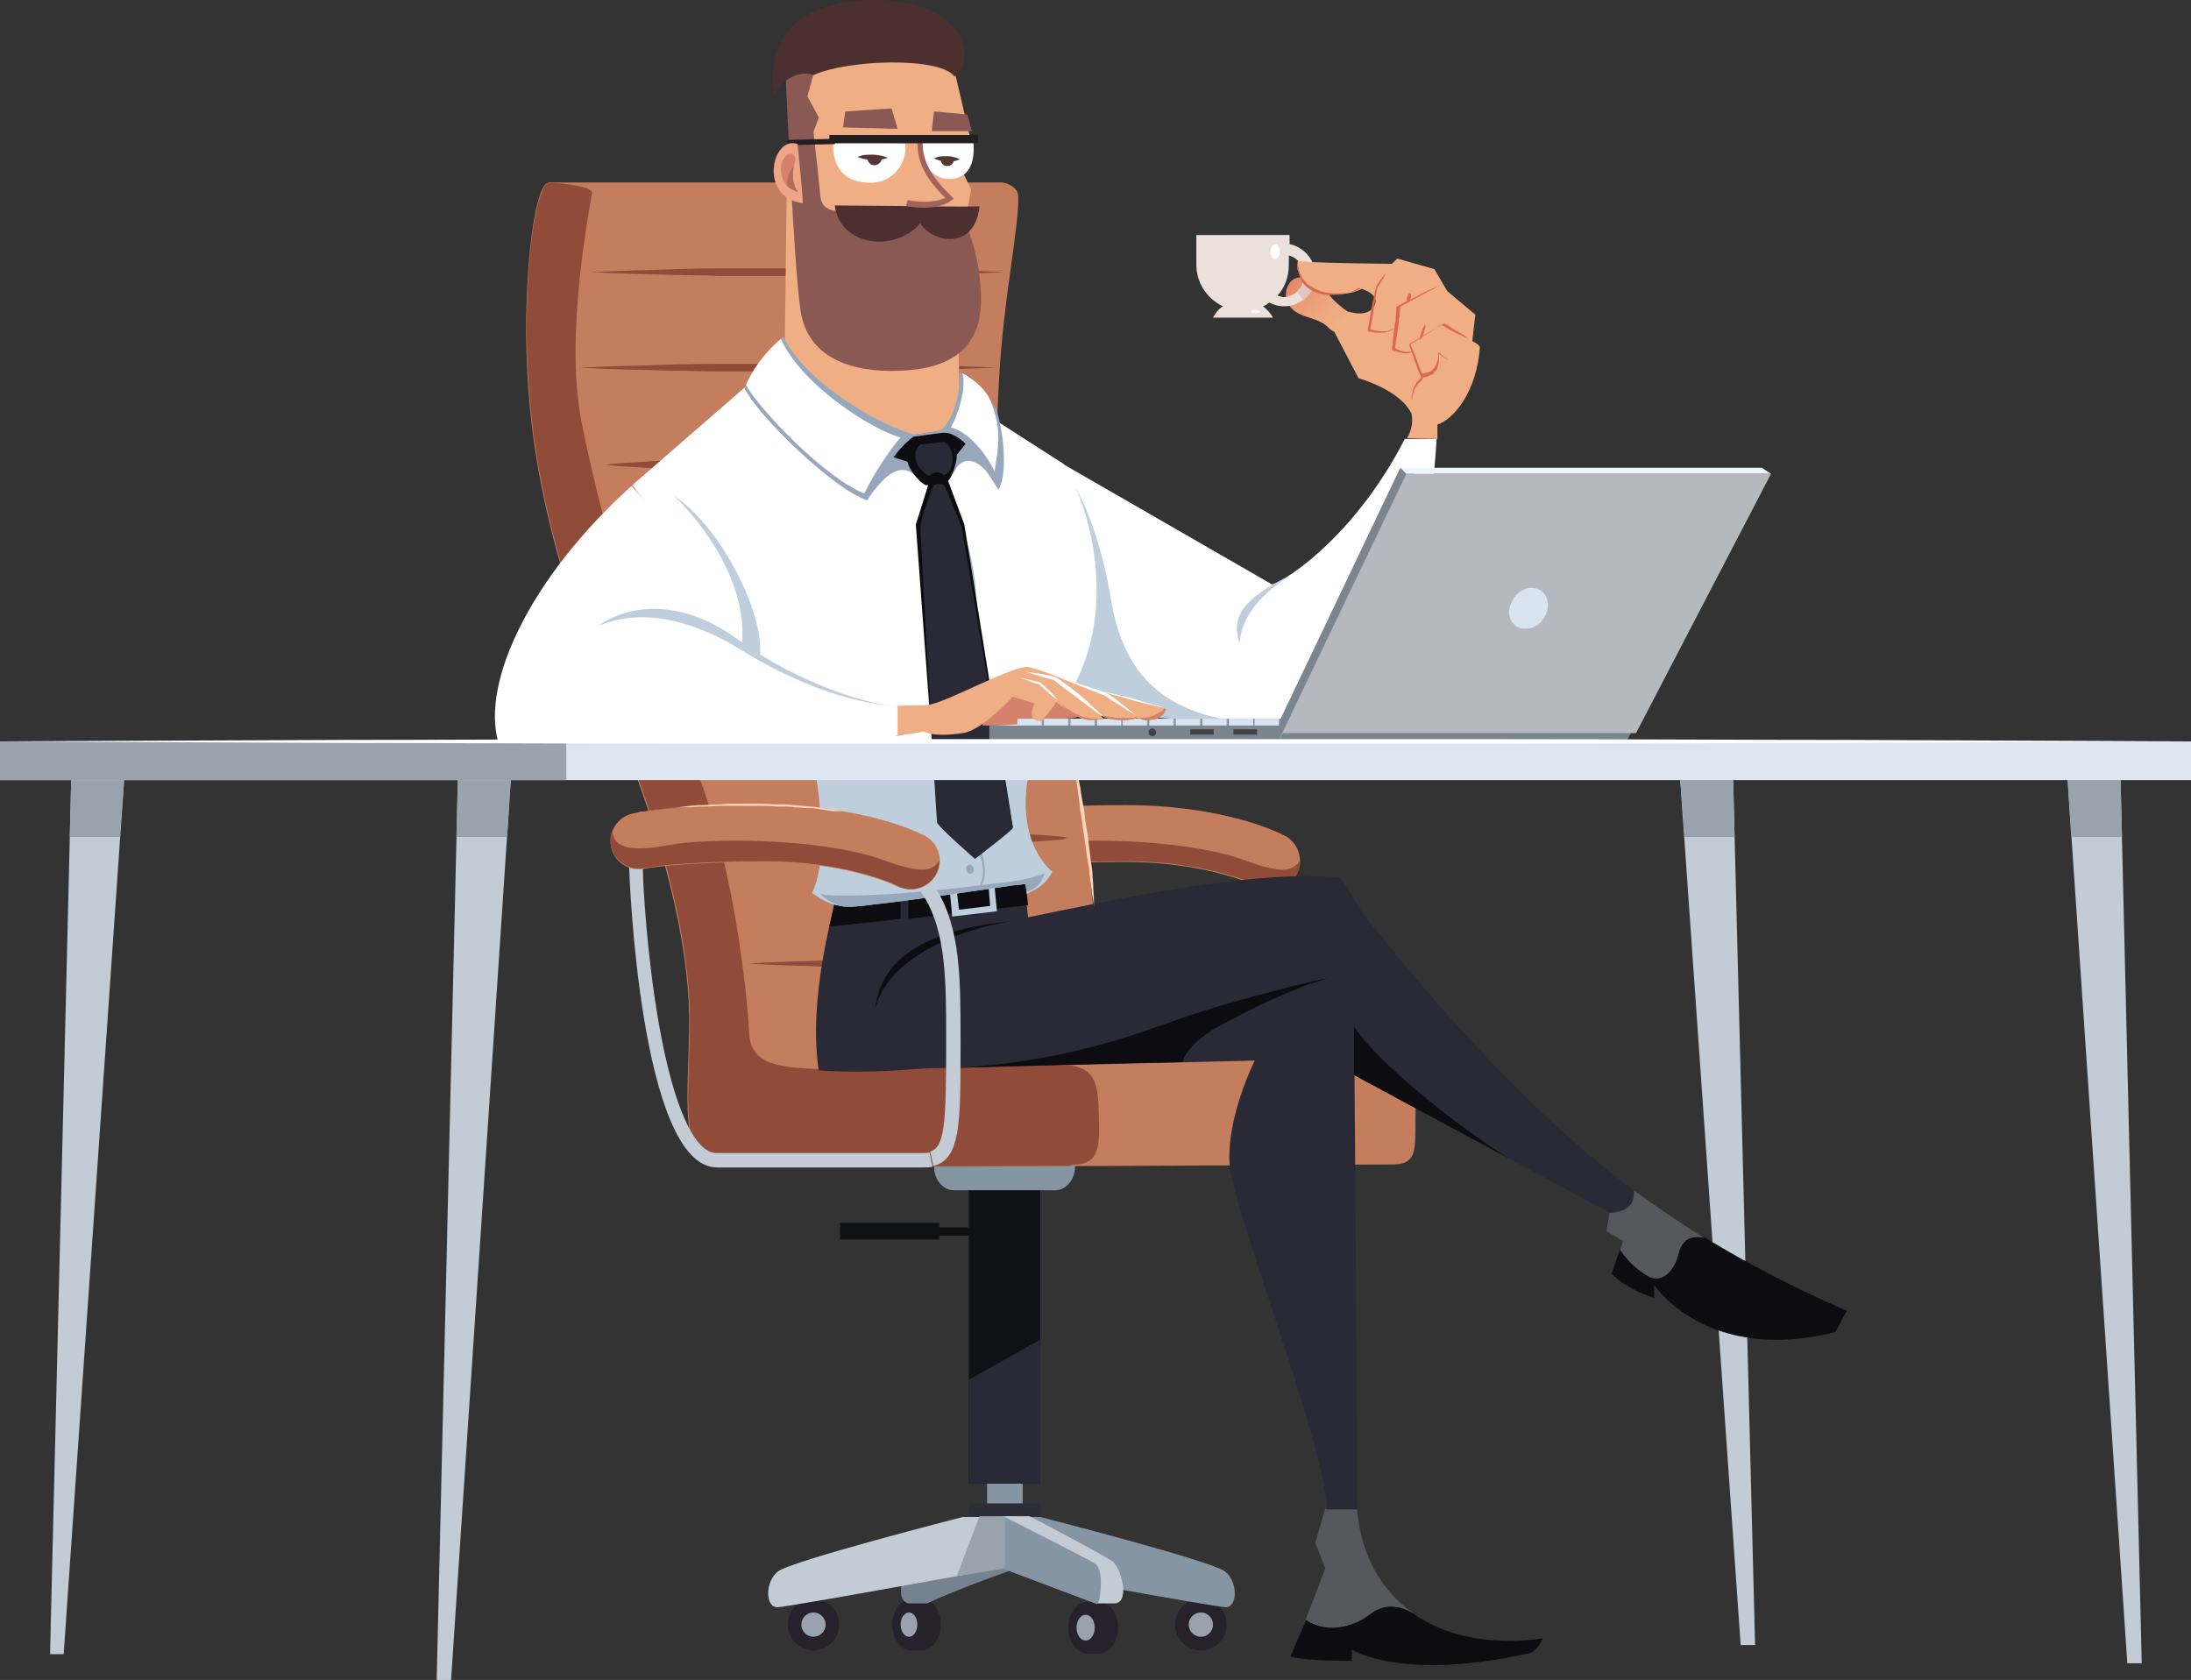 <?xml version="1.0" encoding="utf-8"?>
<!-- Generator: Adobe Illustrator 18.0.0, SVG Export Plug-In . SVG Version: 6.00 Build 0)  -->
<!DOCTYPE svg PUBLIC "-//W3C//DTD SVG 1.1//EN" "http://www.w3.org/Graphics/SVG/1.1/DTD/svg11.dtd">
<svg version="1.1" id="Layer_1" xmlns="http://www.w3.org/2000/svg" xmlns:xlink="http://www.w3.org/1999/xlink" x="0px" y="0px"
	 width="289px" height="221.6px" viewBox="-25.5 0 289 221.6" enable-background="new -25.5 0 289 221.6" xml:space="preserve">
<rect x="-25.5" y="0" width="289" height="221.6" fill="#333333" stroke="none"/>
<g id="Layer_2">
</g>
<g>
	<g>
		<polygon fill="#C3CBD4" points="247.2,102.5 255.1,219.4 257,219.4 254.2,102.5 		"/>
		<polygon fill="#9AA3AD" points="254.4,110.4 247.7,110.4 247.2,102.5 254.2,102.5 		"/>
		<polygon fill="#C3CBD4" points="196.1,102.5 204.1,217 206,217 203.1,102.5 		"/>
		<polygon fill="#9AA3AD" points="203.3,110.4 196.7,110.4 196.1,102.5 203.1,102.5 		"/>
		<polygon fill="#C3CBD4" points="-9.1,102.5 -17.1,218.2 -18.9,218.2 -16.1,102.5 		"/>
		<polygon fill="#9AA3AD" points="-16.3,110.4 -9.7,110.4 -9.1,102.5 -16.1,102.5 		"/>
		<polygon fill="#C3CBD4" points="41.9,102.5 34,221.6 32.1,221.6 34.9,102.5 		"/>
		<polygon fill="#9AA3AD" points="34.7,110.4 41.4,110.4 41.9,102.5 34.9,102.5 		"/>
	</g>
	<path fill="#C47D5D" d="M142.2,117.3c1.4,0,2.7-0.8,3.4-2.1c0.9-1.9,0.1-4.1-1.7-5c-4-2-11.5-4-20.8-4c-7.8,0-14.4,0.4-17.6,1.1
		c-2,0.4-3.3,2.4-2.9,4.4c0.4,2,2.4,3.3,4.4,2.9c2-0.4,7.4-0.9,16-0.9c8,0,14.4,1.8,17.5,3.3C141.1,117.2,141.7,117.3,142.2,117.3z"
		/>
	<path fill="#914B39" d="M146,113.5c0,0.6-0.1,1.1-0.4,1.7c-0.6,1.3-2,2.1-3.4,2.1c-0.6,0-1.1-0.1-1.6-0.4
		c-3.1-1.5-9.5-3.3-17.5-3.3c-8.6,0-14,0.5-16,0.9c-2,0.4-4-0.9-4.4-2.9c-0.2-0.8-0.1-1.5,0.2-2.2c-0.1,2.2,1.9,3.1,7.2,2.1
		c5.3-1,19.8-1,28.1,1.8C143,115.1,144.9,115.2,146,113.5L146,113.5z"/>
	<g>
		<circle fill="#25222B" cx="132.9" cy="214.3" r="3.4"/>
		<circle fill="#9AA3AD" cx="132.9" cy="214.3" r="1.6"/>
		<circle fill="#25222B" cx="81.8" cy="214.3" r="3.4"/>
		<circle fill="#9AA3AD" cx="81.8" cy="214.3" r="1.6"/>
		<ellipse fill="#25222B" cx="94.7" cy="214.3" rx="2.5" ry="3.4"/>
		<ellipse fill="#25222B" cx="96.1" cy="214.3" rx="2.5" ry="3.4"/>
		<rect x="94.4" y="211" fill="#25222B" width="1.9" height="6.7"/>
		<ellipse fill="#9AA3AD" cx="94.4" cy="214.3" rx="1.1" ry="1.6"/>
		<path fill="#75828F" d="M105.7,200c0,0-10.4,5.4-11.1,6.1c-1.2,1.3-2.1,5.5,0,5.4c0.3,0,1.2,0,2.2,0c4.2-2,12-4.7,12-4.7V200
			H105.7z"/>
		<rect x="102.3" y="153" fill="#101017" width="9.4" height="42.7"/>
		<rect x="102.3" y="198.3" fill="#2D2D36" width="9.4" height="1.7"/>
		<path fill="#8595A3" d="M107,206.9c0,0,27.3,5,29.1,5.1c1.7,0.1,1.7-3.4,0-4.7c-1.7-1.4-24.4-7.2-24.4-7.2H107V206.9z"/>
		<ellipse fill="#25222B" cx="118" cy="214.7" rx="2.6" ry="3.4"/>
		<ellipse fill="#25222B" cx="119.4" cy="214.7" rx="2.6" ry="3.4"/>
		<rect x="117.7" y="211.3" fill="#25222B" width="2" height="6.8"/>
		<ellipse fill="#9AA3AD" cx="117.7" cy="214.7" rx="1.2" ry="1.7"/>
		<path fill="#C3CBD4" d="M106.2,206.9c0,0-27.3,5-29.1,5.1c-1.7,0.1-1.7-3.4,0-4.7c1.7-1.4,24.4-7.2,24.4-7.2h4.7V206.9z"/>
		<path fill="#C3CBD4" d="M110.3,200c0,0,10.4,5.4,11.1,6.1c1.2,1.3,2.1,5.5,0,5.4c-0.3,0-1.2,0-2.2,0c-4.2-2-12.2-4.7-12.2-4.7V200
			H110.3z"/>
		<rect x="104.7" y="195.7" fill="#8595A3" width="4.7" height="2.6"/>
		<path fill="#8595A3" d="M97.7,153.9c0,1.7,1.2,3.1,2.6,3.1h13.4c1.4,0,2.6-1.4,2.6-3.1l0,0c0-1.7-1.2-3.1-2.6-3.1h-13.4
			C98.9,150.8,97.7,152.2,97.7,153.9L97.7,153.9z"/>
		<rect x="85.3" y="161.3" fill="#101017" width="13.1" height="2.2"/>
		<rect x="97.7" y="161.9" fill="#101017" width="4.9" height="1.1"/>
		<path fill="#8595A3" d="M119.2,211.6c0.4,0,1-4.4-0.2-5.3c-1.2-0.8-12-6.2-12-6.2v6.9L119.2,211.6z"/>
		<polygon fill="#9AA3AD" points="107,200 103.7,200 100.7,207.9 107,206.9 		"/>
		<polygon fill="#292A35" points="102.3,195.7 111.7,195.7 111.7,176.7 102.3,182 		"/>
	</g>
	<path fill="#C47D5D" d="M106.6,24.1c0,0-57.7,0-59.7,0c-2,0-3.7,13.9-2.7,27.4c1,13.4,4.5,26.3,11.7,44.2c7.2,18,9.7,30.8,9.5,40.3
		c-0.2,9.5-1.2,17,3.5,17.6c4.7,0.6,86.4,0,89.4,0c3,0,2.9-1.9,2.9-5.6c0-3.7,0.6-9.5-4.3-9.5c-4.9,0-28.8,0-32.2,0
		c-3.3,0-4.6-3.2-5.4-11.9c-0.8-8.8-1.9-26.9-7.6-41.7c-5.7-14.8-6.2-21.3-5.4-35.2c0.6-10.7,2.7-20.1,2.5-23.9
		C108.7,24.7,107.3,24.1,106.6,24.1z"/>
	<path fill="#C47D5D" d="M47,24.1c2,0,59.7,0,59.7,0c0.5,0,1.7,0.5,2,1.3H45.9C46.2,24.5,46.6,24.1,47,24.1z"/>
	<path fill="#914B39" d="M52.6,25.4c-0.2,1.5-3.7,18.7-1.4,30.2c2.3,11.6,6.2,26.3,13.2,41.2c7,14.9,8.7,35.4,8.9,39.2
		c0.1,3.8,2.6,4.9,9.3,5c6.7,0.1,28.4-0.5,32-0.5c3.6,0,4.7,1.5,4.8,5.5c0.1,4,0.6,7.6-3.1,7.6c-0.2,0-0.5,0.1-0.8,0.2
		c-21.7,0.1-44.1,0.1-46.5-0.2c-4.7-0.6-3.7-8.1-3.5-17.6c0.2-9.5-2.2-22.3-9.5-40.3c-7.2-18-10.7-30.8-11.7-44.2
		C43.2,38,45,24.1,47,24.1C47,24.1,52.2,24.3,52.6,25.4z"/>
	<path fill="#FFFFFF" d="M159.8,57.9h4.2c0,0-2.3,39.8-12.4,39.8c-8.5,0-22.9-2.6-39-13.7c-2.5-8,2.1-22.8,2.1-22.8l27.6,15.9
		C144.7,76.3,153.5,70.2,159.8,57.9z"/>
	<linearGradient id="SVGID_1_" gradientUnits="userSpaceOnUse" x1="150.908" y1="43.279" x2="142.503" y2="34.448">
		<stop  offset="0" style="stop-color:#EFAE83"/>
		<stop  offset="0.217" style="stop-color:#EEA97F"/>
		<stop  offset="0.475" style="stop-color:#EA9B75"/>
		<stop  offset="0.752" style="stop-color:#E58364"/>
		<stop  offset="1" style="stop-color:#DE6750"/>
	</linearGradient>
	<path fill="url(#SVGID_1_)" d="M152.4,41.2c-1.3-0.9-2.2-1.7-3.2-3.1c-1-1.4-3.3-2-4.3-1.1c-1.2,1.1-1.2,3.5,1.2,4.5
		c1.4,0.6,2.7,0.7,3.7,1.8C151.3,44.8,153.5,42.9,152.4,41.2z"/>
	<path fill="#EBE1DA" d="M132.3,31.1v3.8c0,2.4,1.4,4.5,3.5,5.5c-0.6,0.4-1,0.9-1.3,1.5l7.9,0c-0.3-0.6-0.8-1.1-1.3-1.5
		c0.3-0.1,0.6-0.3,0.8-0.5c0.6,0.3,1.2,0.5,2,0.5c2.3,0,4.1-1.9,4.1-4.1c0-2-1.5-3.7-3.4-4.1l0-1.2H132.3z M143,39
		c1-1.1,1.5-2.5,1.5-4.1l0-1.2v0c1.2,0.3,2,1.4,2,2.7c0,1.5-1.2,2.8-2.8,2.8C143.5,39.1,143.3,39.1,143,39z"/>
	<path fill="#E0C6C0" d="M146.6,36.4c0-0.1,0-0.1,0-0.2l1.3,1c-0.2,1-0.7,1.8-1.5,2.4l-0.8-1.1C146.2,38,146.6,37.2,146.6,36.4z"/>
	<path fill="#EFAE83" d="M164.1,57.9V56c2.2-0.7,5.2-4.4,5.6-10.2c-0.1-0.4-1-0.8-1-0.8l0.4-3.5l-3.7-3.1l-1.7-2.9l-4.9-1.4
		l-0.7,0.7c0,0-11.6-0.1-12.4-0.4c-0.1,1.5,0.7,4.2,3.9,4.4c3.2,0.2,4.5-0.7,4.5-0.7s2.8,0.8,1.5,2.5c-1,1.3-3.2,0.5-3.2,0.5
		l-2.2,2.1l3.5,6.7c0,0,5.5,1.5,7,4.7c0.1,0.7,0.2,1.8-0.6,3.2"/>
	<path fill="#DE6750" d="M168.3,44.7c-0.5-0.3-1-0.7-1.6-1c-0.5-0.3-1-0.7-1.6-1l-0.1,0l-0.1,0c-0.7,0.4-1.5,0.9-2.2,1.3l-2.2,1.3
		l-0.1,0.1l0,0.1c0.2,0.7,0.5,1.4,0.7,2.1l0.8,2.1l0,0.1l0.1,0c0.4,0,0.8-0.1,1.1-0.3c0.1,0,0.2-0.1,0.3-0.1
		c0.1-0.1,0.2-0.1,0.2-0.2c0.1-0.1,0.1-0.1,0.2-0.2c0.1-0.1,0.1-0.2,0.2-0.2c0.1-0.1,0.1-0.2,0.1-0.3c0-0.1,0.1-0.2,0.1-0.3
		c0-0.1,0-0.2,0.1-0.3c0-0.1,0-0.2,0-0.3c0-0.2,0-0.4,0-0.6c0-0.2,0-0.4,0-0.5l-0.1,0.1l0.7,0.5c0.2,0.2,0.5,0.3,0.7,0.4
		c-0.2-0.2-0.5-0.3-0.7-0.5l-0.6-0.5l-0.1-0.1l0,0.1c0,0.2,0,0.4,0,0.5c0,0.2,0,0.4-0.1,0.5c0,0.1,0,0.2-0.1,0.3
		c0,0.1,0,0.2-0.1,0.3c0,0.1-0.1,0.2-0.1,0.2c0,0.1-0.1,0.2-0.1,0.2c-0.1,0.1-0.1,0.1-0.2,0.2c-0.1,0.1-0.1,0.1-0.2,0.2
		c-0.1,0.1-0.1,0.1-0.2,0.1c-0.1,0-0.1,0.1-0.2,0.1c-0.3,0.1-0.7,0.2-1,0.2l0.2,0.1l-0.8-2.1c-0.1-0.3-0.2-0.7-0.4-1l-0.4-1
		l-0.1,0.2l2.1-1.3c0.7-0.4,1.4-0.9,2.1-1.4l-0.1,0c0.5,0.3,1.1,0.6,1.6,0.9C167.2,44.2,167.7,44.5,168.3,44.7z"/>
	<path fill="#DE6750" d="M162.3,49.7c0,0-0.1,0-0.2,0.1c-0.1,0-0.1,0.1-0.2,0.1c-0.1,0-0.1,0.1-0.2,0.2c-0.1,0.1-0.2,0.1-0.2,0.2
		c-0.1,0.1-0.2,0.2-0.2,0.3c-0.1,0.1-0.1,0.2-0.2,0.3c-0.1,0.1-0.1,0.2-0.2,0.4c0,0.1-0.1,0.2-0.1,0.4c0,0.1,0,0.3-0.1,0.4
		c0,0.1,0,0.1,0,0.2c0,0.1,0,0.1,0,0.2c0,0.1,0,0.2,0,0.3c0,0.1,0,0.2,0,0.3c0,0.1,0,0.1,0,0.2c0,0.1,0,0.2,0,0.2s0-0.1,0-0.2
		c0-0.1,0-0.1,0-0.2c0-0.1,0-0.2,0-0.2c0-0.1,0-0.2,0.1-0.3c0-0.1,0-0.1,0-0.2c0-0.1,0-0.1,0-0.2c0-0.1,0.1-0.2,0.1-0.3
		c0-0.1,0.1-0.2,0.1-0.3c0-0.1,0.1-0.2,0.1-0.3c0.1-0.1,0.1-0.2,0.2-0.3c0.1-0.1,0.1-0.2,0.2-0.3c0-0.1,0.1-0.2,0.2-0.2
		c0.1-0.1,0.1-0.1,0.2-0.2c0.1-0.1,0.1-0.1,0.1-0.1C162.3,49.7,162.3,49.7,162.3,49.7z"/>
	<path fill="#DE6750" d="M164.1,37.8c-0.5,0.2-0.9,0.4-1.4,0.6c-0.5,0.2-0.9,0.4-1.3,0.7l-1.3,0.6l-1.3,0.7l-0.1,0l0,0.1l-0.1,1.4
		c0,0.2,0,0.5-0.1,0.7l-0.1,0.7c-0.1,0.9-0.2,1.9-0.3,2.8l0,0.1l0.1,0c0.5,0.2,1,0.3,1.5,0.4c0.1,0,0.3,0,0.4,0c0.1,0,0.3,0,0.4-0.1
		c0.1,0,0.3-0.1,0.4-0.2c0.1,0,0.1-0.1,0.1-0.1c0-0.1,0.1-0.1,0.1-0.2c0,0.1-0.1,0.1-0.1,0.2c-0.1,0-0.1,0.1-0.1,0.1
		c-0.1,0.1-0.2,0.1-0.3,0.1c-0.1,0-0.2,0-0.4,0c-0.1,0-0.2,0-0.4,0c-0.5-0.1-1-0.3-1.4-0.5l0.1,0.1c0.1-0.9,0.3-1.9,0.4-2.8l0.1-0.7
		c0-0.2,0-0.5,0.1-0.7l0.1-1.4l-0.1,0.1l1.3-0.7c0.4-0.2,0.9-0.5,1.3-0.7c0.4-0.2,0.9-0.5,1.3-0.7C163.2,38.3,163.7,38.1,164.1,37.8
		z"/>
	<path fill="#DE6750" d="M161.8,44.9c0,0,0.1-0.1,0.2-0.3c0.1-0.2,0.2-0.4,0.3-0.7c0.1-0.3,0.2-0.5,0.2-0.7c0-0.2,0-0.4,0-0.4
		s-0.1,0.1-0.2,0.3c-0.1,0.2-0.2,0.4-0.3,0.7c-0.1,0.3-0.2,0.5-0.2,0.7C161.8,44.8,161.8,44.9,161.8,44.9z"/>
	<path fill="#DE6750" d="M157.9,35.3c-0.2,0.2-0.3,0.4-0.5,0.6l-0.5,0.6c-0.3,0.4-0.6,0.8-0.9,1.3l0,0l0,0c-0.2,1-0.4,1.9-0.6,2.9
		c-0.2,1-0.3,1.9-0.5,2.9l0,0.1l0.1,0c0.3,0.1,0.6,0.1,0.9,0.2c0.3,0,0.6,0,0.9,0c0.2,0,0.3,0,0.5-0.1c0.2,0,0.3-0.1,0.5-0.1
		c0.1,0,0.1-0.1,0.2-0.1c0.1,0,0.1-0.1,0.2-0.1c0.1-0.1,0.1-0.1,0.2-0.2c0.1-0.1,0.1-0.1,0.1-0.2c0,0.1,0,0.1-0.1,0.2
		c0,0.1-0.1,0.1-0.2,0.1c-0.1,0-0.1,0.1-0.2,0.1c-0.1,0-0.1,0-0.2,0.1c-0.3,0.1-0.6,0.1-0.9,0.1c-0.6,0-1.2-0.1-1.8-0.3l0.1,0.2
		c0.2-1,0.4-1.9,0.5-2.9c0.2-1,0.3-1.9,0.5-2.9l0,0.1l0.8-1.3l0.4-0.7C157.6,35.7,157.7,35.5,157.9,35.3z"/>
	<path fill="#DE6750" d="M160.2,39.9c0,0,0.1-0.1,0.2-0.2c0.1-0.1,0.1-0.3,0.2-0.4c0-0.2,0.1-0.3,0-0.5c0-0.1-0.1-0.2-0.1-0.2
		s-0.1,0.1-0.2,0.2c-0.1,0.1-0.1,0.3-0.2,0.4c0,0.2-0.1,0.3,0,0.5C160.2,39.8,160.2,39.9,160.2,39.9z"/>
	<path fill="#DE6750" d="M153.9,38.1c0,0-0.2,0.1-0.4,0.2c-0.3,0.1-0.7,0.2-1.2,0.3c-0.5,0.1-1.1,0.1-1.7,0.1
		c-0.6,0-1.3-0.1-1.9-0.3c-0.3-0.1-0.6-0.2-0.9-0.4c-0.3-0.2-0.6-0.3-0.8-0.5c-0.2-0.2-0.4-0.4-0.6-0.7c-0.2-0.2-0.3-0.5-0.4-0.7
		c-0.1-0.2-0.2-0.5-0.2-0.7c-0.1-0.2-0.1-0.4-0.1-0.5c0-0.3-0.1-0.5-0.1-0.5s0,0.2,0,0.5c0,0.2,0,0.3,0,0.5c0,0.1,0,0.2,0.1,0.3
		c0,0.1,0.1,0.2,0.1,0.4c0.1,0.3,0.2,0.5,0.3,0.8c0.2,0.3,0.3,0.5,0.6,0.8c0.2,0.2,0.5,0.4,0.8,0.6c0.3,0.2,0.6,0.3,1,0.4
		c0.3,0.1,0.7,0.2,1,0.2c0.3,0,0.7,0,1,0c0.7,0,1.3-0.1,1.8-0.3c0.5-0.1,0.9-0.3,1.2-0.5c0.1-0.1,0.2-0.1,0.3-0.2
		C153.9,38.1,153.9,38.1,153.9,38.1z"/>
	<path fill="#56585E" d="M155.2,212.9c-1.8,1.5-5.5,2.8-8.5,0.8l2.6-6.8l-1.3-3.4l1.3-4.5h4.2c0.5,6.6,3.6,11.1,7.4,13.8
		C158.9,212.5,156.8,211.6,155.2,212.9z"/>
	<path fill="#0C0C11" d="M144.7,218.5l2.1-4.8c2.9,2,6.7,0.7,8.5-0.8c1.6-1.3,3.7-1.3,5.7,0c7.2,5.1,17,3.2,17,3.2s-0.6,1.5-1.5,1.9
		c-17,3.9-23.7-0.4-23.7-0.4v1.5C152.7,219,147.1,219.2,144.7,218.5z"/>
	<path fill="#292A35" d="M89.4,141.1c1.1-11.1,17.9-14.5,17.9-14.5l42.6,1.9l3.2,6.5c0,0,0.4,42,0.4,62c0,0.7,0,1.4,0.1,2.1h-3.4
		h-0.7c0-8-12.3-39.2-12.8-45.4c-0.5-6.2,3.3-13.8,3.3-13.8L89.4,141.1z"/>
	<g>
		<path fill="#717358" d="M99.9,140.8"/>
		<path fill="#0C0C11" d="M110.1,140.6c-3.7,0.1-7.3,0.2-10.2,0.3c13.6-0.7,22.4-3.7,29.9-6.4c8.5-3,20.2-5.6,20.2-5.6
			c-6.2,1.9-10.8,4.4-14.8,6.5h0c-4.5,2.6-4.7,4.7-4.7,4.7l-10.1,0.2c0,0,0,0,0,0c-2.1,0.1-4.4,0.1-6.8,0.2L110.1,140.6L110.1,140.6
			z"/>
	</g>
	<g>
		<path fill="#914B39" d="M106.1,48.5c0,0-3.4-0.2-8.6-0.3c-1.3,0-2.7-0.1-4.2-0.1c-1.5,0-3,0-4.7-0.1c-1.6,0-3.3,0-5,0
			c-1.7,0-3.4,0-5.1,0c-1.7,0-3.4,0-5.1,0c-1.7,0-3.4,0-5,0c-3.2,0-6.2,0.1-8.8,0.2c-5.2,0.1-8.6,0.3-8.6,0.3s3.4,0.2,8.6,0.3
			c2.6,0.1,5.6,0.1,8.8,0.2c1.6,0,3.3,0,5,0c1.7,0,3.4,0,5.1,0c1.7,0,3.4,0,5.1,0c1.7,0,3.4,0,5,0c1.6,0,3.2-0.1,4.7-0.1
			c1.5,0,2.9-0.1,4.2-0.1C102.6,48.6,106.1,48.5,106.1,48.5z"/>
		<path fill="#914B39" d="M107,35.9c0,0-3.4-0.2-8.5-0.3c-1.3,0-2.7-0.1-4.1-0.1c-1.5,0-3,0-4.6-0.1c-1.6,0-3.2,0-4.9,0
			c-1.7,0-3.4,0-5.1,0c-1.7,0-3.4,0-5.1,0c-1.7,0-3.3,0-4.9,0c-3.2,0-6.2,0.1-8.7,0.2c-5.1,0.1-8.5,0.3-8.5,0.3c0,0,3.4,0.2,8.5,0.3
			c2.6,0.1,5.5,0.1,8.7,0.2c1.6,0,3.2,0,4.9,0c1.7,0,3.4,0,5.1,0c1.7,0,3.4,0,5.1,0c1.7,0,3.3,0,4.9,0c1.6,0,3.1-0.1,4.6-0.1
			c1.5,0,2.8-0.1,4.1-0.1C103.6,36.1,107,35.9,107,35.9z"/>
		<path fill="#914B39" d="M54.3,61.3c0,0,1.5,0.2,3.7,0.3c0.6,0,1.2,0.1,1.8,0.1c0.6,0,1.3,0.1,2,0.1c0.7,0,1.4,0,2.1,0
			c0.7,0,1.5,0,2.2,0c0.7,0,1.5,0,2.2,0c0.7,0,1.4,0,2.1,0c1.4,0,2.7-0.1,3.8-0.2c2.2-0.1,3.7-0.3,3.7-0.3c0,0-1.5-0.2-3.7-0.3
			c-1.1-0.1-2.4-0.1-3.8-0.2c-0.7,0-1.4,0-2.1,0c-0.7,0-1.5,0-2.2,0c-0.7,0-1.5,0-2.2,0c-0.7,0-1.4,0-2.1,0c-0.7,0-1.4,0-2,0.1
			c-0.6,0-1.2,0.1-1.8,0.1C55.8,61.1,54.3,61.3,54.3,61.3z"/>
		<path fill="#914B39" d="M73.2,127.1c0,0,2.8,0.2,6.9,0.3c1,0,2.2,0.1,3.3,0.1c1.2,0,2.4,0.1,3.7,0.1c1.3,0,2.6,0,4,0
			c1.4,0,2.7,0,4.1,0c1.4,0,2.8,0,4.1,0c1.4,0,2.7,0,4,0c2.6,0,5-0.1,7.1-0.2c4.1-0.1,6.9-0.3,6.9-0.3c0,0-2.8-0.2-6.9-0.3
			c-2.1-0.1-4.5-0.1-7.1-0.2c-1.3,0-2.6,0-4,0c-1.4,0-2.7,0-4.1,0c-1.4,0-2.8,0-4.1,0c-1.4,0-2.7,0-4,0c-1.3,0-2.5,0-3.7,0.1
			c-1.2,0-2.3,0.1-3.3,0.1C76,126.9,73.2,127.1,73.2,127.1z"/>
		<path fill="#914B39" d="M115.6,110.5c0,0-0.3,0-0.8-0.1c-0.5-0.1-1.3-0.1-2.2-0.2c-0.5,0-1-0.1-1.5-0.1c-0.5,0-1.1-0.1-1.7-0.1
			c-0.6,0-1.2,0-1.8,0c-0.6,0-1.2,0-1.8,0c-0.6,0-1.2,0-1.8,0c-0.6,0-1.2,0-1.8,0.1c-1.1,0-2.2,0.1-3.1,0.2
			c-0.9,0.1-1.7,0.1-2.2,0.2c-0.5,0.1-0.8,0.1-0.8,0.1s0.3,0,0.8,0.1c0.5,0.1,1.3,0.1,2.2,0.2c0.9,0.1,2,0.1,3.1,0.2
			c0.6,0,1.2,0,1.8,0c0.6,0,1.2,0,1.8,0c0.6,0,1.2,0,1.8,0c0.6,0,1.2,0,1.8,0c0.6,0,1.1,0,1.7-0.1c0.5,0,1-0.1,1.5-0.1
			c0.9-0.1,1.7-0.1,2.2-0.2C115.3,110.5,115.6,110.5,115.6,110.5z"/>
	</g>
	<path fill="#0C0C11" d="M191.8,168.2c1.8,1.1,3.5-0.4,4.1-2.9c0.5-1.8,1.6-2.5,3.4-2.1c5.9,3.6,12.1,6.8,18.8,9.7
		c0,0-1.3,2.4-1.5,2.8c-17,4.3-23.9-6.2-23.9-6.2v1.7c0,0-3.7-1.1-5.6-3.2l1.1-3.3C189.3,166.4,190.1,167.2,191.8,168.2z"/>
	<path fill="#97A8BD" d="M82.5,117.9c1.5,0.5,10.7,0.3,23.2-1.4c2.6-0.3,4.8-0.7,6.6-1.3c-0.2,0.8-0.9,2.1-2.8,2.6
		c-2,0.6-22.5,2.3-24.2,1.7C83.2,118.9,82.5,117.9,82.5,117.9z"/>
	<path fill="#56585E" d="M190,157c3,2.2,6.1,4.3,9.3,6.3c-1.8-0.4-2.9,0.2-3.4,2.1c-0.6,2.4-2.3,4-4.1,2.9c-1.6-1-2.4-1.8-3.6-3.4
		l0.4-1.2l-2.2-1.3l0.4-2.4C189.6,159.9,190.1,158.4,190,157z"/>
	<path fill="#292A35" d="M84.6,119.4l25-3.1c0,0,0.4,3.5,0.5,4.7c9.9-2,30.1-6.5,41.3-5.2l2.8,4.6c11.4,14.5,24.1,28,35.8,36.6
		c0.1,1.4-0.4,2.9-3.3,2.9l0,0l-33.6-18.1v-6.3l-3.2-6.5c0,0-19.2,2.8-33.7,7.7c-14.5,4.9-27.7,4.9-33.7,4.5
		C81,131.8,84.6,119.4,84.6,119.4z"/>
	<g>
		<path fill="#0C0C11" d="M93.3,121.2c-5,0.6-9.4,1-9.4,1l0.9-4.2l8.5-0.5V121.2z"/>
		<path fill="#0C0C11" d="M94.3,117.5l15.5-0.9l0.3,2.8c0,0-9.3,1-15.8,1.8V117.5z"/>
	</g>
	<path fill="#BFCEDD" d="M99.7,116.7l0.4,4.2l5.9-0.7l-0.4-4.2L99.7,116.7z M105.1,119.5L101,120l-0.3-2.5l4.2-0.5L105.1,119.5z"/>
	<path fill="#FFFFFF" d="M118.9,83.8c1.3-7.3-0.7-17.2-4.1-22.6c-0.9-0.6-30.9-19.8-30.9-19.8l-26,22.6L80.5,93c0,0,0.5,2.7,1,6
		h30.1C114,94.5,118,89,118.9,83.8z"/>
	<path fill="#BFCEDD" d="M113.3,115c-0.6,1.2-1.6,2.2-3.4,2.9l0-0.2l-0.1-1.1l-1.8,0.2c0,0-13.4,2-18.2,2.5
		c-2.2,0.3-3.5,0.4-4.5,0.2c-1.3-0.2-2.2-0.7-3.7-1.7c1.2-2.4,1.6-6.7,1-11.8c-0.2-2.1-0.6-4.7-1-7.1h30.1c-1,1.9-1.7,3.6-1.8,5
		C109.4,108.9,110.7,112.6,113.3,115z"/>
	<path fill="#97A8BD" d="M112.3,115.2c-0.2,0.8-0.8,1.9-2.4,2.5l-0.1-1.1l-1.8,0.2c0,0-13.4,2-18.2,2.5c-2.2,0.3-3.5,0.4-4.5,0.2
		c-1.9-0.7-2.6-1.6-2.6-1.6c1.5,0.5,10.7,0.3,23.2-1.4C108.3,116.3,110.5,115.9,112.3,115.2z"/>
	<path fill="#97A8BD" d="M99.5,65.5c1.7,5.4,3,8.7,3.3,12.4c0.3,3.6,0.1,7.8-0.4,11.6c-0.5,3.8-1.2,9.9-0.5,13.8
		c0.7,3.9,0.8,7.3,1.7,9.2c0.9,1.9,0.7,4-0.4,5c1.4-0.9,1.5-2.5,0.7-5.5c-0.8-3-1.5-7.1-1.5-11.1c0-4-0.1-6.4,0.6-12.8
		c0.7-6.4,0.8-13.7-2.8-21.8C100.1,65.8,99.5,65.5,99.5,65.5z"/>
	<g>
		
			<ellipse transform="matrix(0.973 -0.23 0.23 0.973 -13.084 24.679)" fill="#97A8BD" cx="99.1" cy="68.4" rx="0.5" ry="0.6"/>
		
			<ellipse transform="matrix(1 -1.295118e-002 1.295118e-002 1 -1.069 1.322)" fill="#97A8BD" cx="101.5" cy="83.2" rx="0.5" ry="0.6"/>
		
			<ellipse transform="matrix(0.982 -0.191 0.191 0.982 -20.008 21.674)" fill="#97A8BD" cx="102.4" cy="114.6" rx="0.5" ry="0.6"/>
		
			<ellipse transform="matrix(1 -1.295570e-002 1.295570e-002 1 -1.292 1.306)" fill="#691623" cx="100.1" cy="100.4" rx="0.5" ry="0.6"/>
	</g>
	<g>
		<g>
			<path fill="#EFAE83" d="M100.5,29.1l0.6,24.1l1.8,1.1c-0.2,1.5-2.3,4.1-4.3,5.5c-3.1,0-7.1,1.2-9.7-0.6C80.2,53,78,49.2,78,46.7
				l0.3-24L100.5,29.1z"/>
			<path fill="#EFAE83" d="M81.3,27.3L80.2,16c-0.5-4.4,0.3-8.5,0.3-8.5s13.3-4.5,19.7,1l2.3,9.8l-1.3,3.8l1.4,2.9l-0.8,4.3
				c0,0-0.1,0.7-0.3,1.7l0,0.2L81.3,27.3z"/>
			<path fill="#FFFFFF" d="M95.8,18.8c-0.1,2.3,1.5,4.7,3.7,4.8c2.2,0.1,3.7-1.3,3.4-4.9C101.8,18.7,95.8,18.8,95.8,18.8z"/>
			<path fill="#8A5954" d="M103.9,39.5c0-5.9-2.2-10.4-2.2-10.4c-1.3-0.6-3.5-1.1-8.2-1.4c-6.4-0.4-10.5,1.5-10.8-1.9
				c-0.1-1.2-0.5-4.8-0.9-8.4l0.7-1.9L81,12.7l1.1-4l-1.3-0.2c0-0.1,0-0.2,0-0.2l-0.2,0.1l-0.3-0.2l0,0.3l-2.2,0.8
				c0,0,1.1,26,2,31.7c0.8,5.3,5.3,8.2,13.1,7.9C102.2,48.6,103.9,43.8,103.9,39.5z"/>
			<path fill="#FFFFFF" d="M84.4,18.8c-0.1,2.5,0.8,5.1,4.5,5.3c3.7,0.2,5.3-2.9,5-5.2C91.9,18.8,84.4,18.8,84.4,18.8z"/>
			<path fill="#543633" d="M88.9,20.8c0,0.5,0.4,1,0.9,1c0.5,0,1-0.4,1-0.9"/>
			
				<rect x="78.3" y="18.3" transform="matrix(-1 2.289182e-002 -2.289182e-002 -1 163.352 35.516)" fill="#231F20" width="6.3" height="0.7"/>
			<path fill="#EFA588" d="M79.7,19c-3.4-1.2-5.2,7.1,0.7,7.8C80.4,25.7,79.7,19,79.7,19z"/>
			<polygon fill="#8A5954" points="92.9,17 85.7,16.8 86,14.7 92.1,14.3 			"/>
			<polygon fill="#8A5954" points="102.7,17.3 97.4,17.3 97.7,14.7 102.1,15.1 			"/>
			<path fill="#4C2F2F" d="M97.2,27.2l-12.6-0.1C85.4,33.3,94.9,33.6,97.2,27.2z"/>
			<path fill="#4C2F2F" d="M95.5,27.2c-1.1,4,7.5,7.3,8.2,0C103,27.3,95.5,27.2,95.5,27.2z"/>
			<path fill="#A1635C" d="M96.3,27.4c1.5,0,2.8-0.3,3.6-0.9l0.4-0.3l-0.3-0.3c-3.2-3.1-3.8-5.1-3.8-7.2l-0.7,0c0,2.6,1,4.8,3.7,7.4
				c-1,0.5-2.8,0.7-5,0.3L94,27.2C94.7,27.3,95.5,27.4,96.3,27.4z"/>
			<path fill="#543633" d="M98.6,21c0,0.5,0.3,0.9,0.8,0.9c0.5,0,0.9-0.3,0.9-0.8"/>
			<rect x="83.9" y="17.8" fill="#231F20" width="19.6" height="1.1"/>
			<path fill="#4C2F2F" d="M76.7,12.6c0.2-1.2,2.7-3.6,5.1-2.7c4.7-2.1,16.8-2.4,18.6,0.2c3-1.8,1.7-10.4-11.1-10.1
				C77.1,0.3,75.5,8.1,76.7,12.6z"/>
			<path fill="#543633" d="M87.6,20.7c0,0,0.3,0.1,0.6,0.2c0.4,0.1,0.9,0.2,1.4,0.2c0.5,0,1,0,1.4-0.1c0.4-0.1,0.6-0.2,0.6-0.2
				s-0.3-0.1-0.6-0.2c-0.4-0.1-0.9-0.2-1.4-0.2c-0.5,0-1,0-1.4,0.1C87.9,20.6,87.6,20.7,87.6,20.7z"/>
			<path fill="#543633" d="M97.7,20.9c0,0,0.2,0.1,0.5,0.2c0.3,0.1,0.7,0.2,1.2,0.2c0.4,0,0.9,0,1.2-0.1c0.3-0.1,0.5-0.2,0.5-0.2
				c0,0-0.2-0.1-0.5-0.2c-0.3-0.1-0.7-0.2-1.2-0.2c-0.4,0-0.9,0-1.2,0.1C97.9,20.8,97.7,20.9,97.7,20.9z"/>
			<path fill="#D4826C" d="M79.8,25.3c-0.6-0.1-1-0.4-1.4-0.7c-0.9-0.9-1.1-2.3-0.7-3.3c0.6-1.5,1.8-1.1,1.7-0.2
				c-0.1,0.3-0.1,0.6-0.2,0.9C79,23,79,24.5,79.8,25.3z"/>
			<path fill="#B36D5B" d="M79.8,25.3c-0.6-0.1-1-0.4-1.4-0.7c-0.3-1.2,0.4-2.2,0.8-2.7C79,23,79,24.5,79.8,25.3z"/>
		</g>
	</g>
	<g>
		<path fill="#97A8BD" d="M88.9,65.9c2.2-3.1,4.3-5.2,6.5-3c2.2,2.2,4,1.2,5.1-0.9c1.1-2.1,3.5-1.6,5.7,2.5c-1.3-3.8-4.6-7-4.6-7
			l-8.4,1.1C93.1,58.7,88.9,64,88.9,65.9z"/>
		<g>
			<path fill="#0C0C11" d="M96.6,64c-0.7-0.3-2.1-1.8-2.4-3.1c-1.8-0.6-4.4-1.3-4.4-1.4c0-0.1,1.7-2.8,1.7-2.8l3.4,0.7l3.9-0.6
				l2.3-2.6l2.8,1.9c0,0-1.7,2-3.2,3.9c0.1,0.9-0.8,3.6-1.5,3.7C99.1,63.9,96.6,64,96.6,64z"/>
			<polygon fill="#0C0C11" points="97.3,62.8 95.3,69.2 98.2,108.4 103.1,113.2 108.1,109.1 101.7,69.2 99.4,63 			"/>
			<path fill="#292A35" d="M97.1,62.8c0.2-0.3,0.5-0.5,1-0.5c0.4,0,0.7,0.2,0.9,0.4c1.4-0.5,1.6-3.5,0.1-4.4
				C98,58.4,96,58.6,96,58.6C94.7,59.4,95,61.7,97.1,62.8z"/>
			<path fill="#292A35" d="M97.6,64.1c-0.9,2.2-1.7,4.7-1.7,5.5c0,0.8,2.1,38.3,2.2,38.9c0.2,0.6,5,4.8,5,4.8s5.1-3.9,5-4.1
				c-0.1-0.2-6.6-38.9-6.7-39.4c-0.1-0.5-2.2-5.6-2.3-5.7C99,63.8,97.9,63.7,97.6,64.1z"/>
		</g>
		<path fill="#97A8BD" d="M77.8,44.4c3.1,6.3,13.3,12,17.3,12.9c1.1-0.1,3.4-0.5,3.4-0.5c1.2-0.8,2.7-3.8,2.6-7.7
			c3.4,1.9,4.9,5.1,4.9,5.1c1.2,4.3,1.2,8.8,0.2,10.4c-1.5-2.2-4.4-7.9-7.5-7.5C98,57.2,95,57.6,95,57.6c-2.1,1.5-4,4.4-6.1,8.4
			c-4.4-1.4-14.5-11.2-16.2-14.8C73.5,48.7,77.8,44.4,77.8,44.4z"/>
		<g>
			<path fill="#FFFFFF" d="M72.9,50.8c1.7,3.1,10.2,12.1,15.6,14.3c1.4-2.9,3.6-6.1,4.8-7.4c-3.3-0.8-12.9-6.6-15.8-13
				C74,47.7,72.9,50.8,72.9,50.8z"/>
			<path fill="#FFFFFF" d="M101.4,49.2c0.7,1.7-0.6,5.8-1.5,7.2c1.8,0.3,4.3,2.7,5.8,5.8c0.1-1.6,1.2-4.8-0.3-8.6
				C104.8,50.9,101.4,49.2,101.4,49.2z"/>
		</g>
	</g>
	<path fill="#D4826C" d="M104.1,95.7c0.1,0,5.6,0.2,8.1-0.9c2.5,0,5.4,0.2,5.1-1.1c-1.2-1.1-6.7-2.5-9.8-2.2
		C104.5,91.7,104.1,95.7,104.1,95.7z"/>
	<path fill="#FFD5B5" d="M116.2,101c0,0,0,0.3,0.1,0.8c0.1,0.5,0.2,1.2,0.3,2.1c0.1,0.4,0.1,0.9,0.2,1.4c0.1,0.5,0.1,1,0.2,1.6
		c0.2,1.1,0.3,2.2,0.5,3.4c0.2,1.2,0.3,2.3,0.5,3.4c0.1,0.5,0.2,1.1,0.2,1.6c0.1,0.5,0.1,1,0.2,1.4c0.1,0.9,0.2,1.6,0.3,2.1
		c0.1,0.5,0.1,0.8,0.1,0.8s0-0.3,0-0.8c0-0.5-0.1-1.2-0.1-2.1c0-0.4-0.1-0.9-0.1-1.4c0-0.5-0.1-1-0.2-1.6c-0.1-1.1-0.3-2.3-0.4-3.4
		c-0.2-1.2-0.4-2.3-0.5-3.4c-0.2-1.1-0.4-2.1-0.5-3c-0.2-0.9-0.3-1.6-0.4-2.1C116.2,101.3,116.2,101,116.2,101z"/>
	<path fill="#BFCEDD" d="M116.4,64.4c2.6,5.8,4.8,17.1-0.5,26.5c1.1,2.8,7.6,3.9,22.7,4.4c-7.6-1-15.4-3.7-17.5-15.9
		C119.5,69.4,116.4,64.4,116.4,64.4z"/>
	<g>
		<rect x="108.7" y="94.8" fill="#8897A6" width="35.5" height="0.9"/>
		<polygon fill="#7A858F" points="159.2,61.7 161.1,62.5 144.2,97.8 142.8,96.1 		"/>
		<polygon fill="#EEF7FF" points="159.2,61.7 206.9,61.7 208.1,62.5 160,62.5 		"/>
		<polygon fill="#7A858F" points="105,95.7 143.1,95.7 144.2,97.8 105,97.8 		"/>
		<polygon fill="#B4B9BF" points="208.1,62.5 160,62.5 143.1,97.8 189,97.8 189.6,96.7 190.3,96.7 		"/>
		<path fill="#D8E4F0" d="M173.7,79.9c0.5-1.5,1.8-2.6,3.3-2.3c1.4,0.3,2,1.7,1.5,3.2c-0.5,1.4-1.7,2.3-3.2,2.1
			C174,82.7,173.2,81.3,173.7,79.9z"/>
		<rect x="108.7" y="94.8" fill="#D8E4F0" width="3.2" height="0.9"/>
		<rect x="112.2" y="94.8" fill="#D8E4F0" width="3.2" height="0.9"/>
		<rect x="115.7" y="94.8" fill="#D8E4F0" width="3.2" height="0.9"/>
		<rect x="119.2" y="94.8" fill="#D8E4F0" width="3.2" height="0.9"/>
		<rect x="122.6" y="94.8" fill="#D8E4F0" width="3.2" height="0.9"/>
		<rect x="126.1" y="94.8" fill="#D8E4F0" width="3.2" height="0.9"/>
		<rect x="129.6" y="94.8" fill="#D8E4F0" width="3.2" height="0.9"/>
		<rect x="133.1" y="94.8" fill="#D8E4F0" width="3.2" height="0.9"/>
		<rect x="136.6" y="94.8" fill="#D8E4F0" width="3.2" height="0.9"/>
		<rect x="140" y="94.8" fill="#D8E4F0" width="3.2" height="0.9"/>
		<polygon fill="#7A858F" points="143.7,96.7 189.6,96.7 189,97.8 143.1,97.8 		"/>
		<rect x="137.2" y="96.2" fill="#414042" width="3.1" height="0.7"/>
		<rect x="131.5" y="96.2" fill="#414042" width="3.1" height="0.7"/>
		<circle fill="#414042" cx="126.5" cy="96.6" r="0.5"/>
	</g>
	<g>
		<path fill="#EFAE83" d="M92.9,93.1c1,0,3.9-0.1,3.9-0.1c2.4-0.2,11.5-5.4,13.4-5c2.3,0.5,6.7,2.5,6.7,2.5c1,0.3,11.1,2.9,11.1,2.9
			c-0.5,0.7-1.7,1.7-3.7,1.3c-1,0.2-3.1,0.2-4.6-0.3c0.2,0.3,0.5,0.5,0.5,0.5s-1.1,0-2.3,0c-1.1,0-4.1-2.3-4.1-2.3
			c-0.3,0.7-1.9,2.5-1.9,2.5c-0.5,0-1.2,0-1.3-0.9c0-0.9,0.4-1.4,0.4-1.4l-2.9-0.9c0,0-4.1,4.5-6.6,4.8c-4,0.6-5.1-0.2-5.1-0.2
			c-2.3,0.4-3.7,0.6-3.7,0.6V93.1z"/>
		<path fill="#FFFFFF" d="M114,92.3c-0.3-0.4-0.7-0.8-1.1-1.2c-0.4-0.4-0.8-0.7-1.2-1.1l0,0l0,0c-0.4-0.1-0.9-0.2-1.3-0.3
			c-0.4-0.1-0.9-0.2-1.3-0.3c0.4,0.2,0.9,0.3,1.3,0.5c0.4,0.2,0.9,0.3,1.3,0.4l-0.1,0c0.4,0.4,0.8,0.7,1.2,1.1
			C113.1,91.7,113.5,92,114,92.3z"/>
		<path fill="#FFFFFF" d="M120.1,94.6c-0.5-0.5-1-1-1.5-1.4c-0.1-0.1-0.3-0.2-0.4-0.4l0,0c0,0,0,0,0,0l0,0c0,0,0,0,0,0.1
			c0,0,0,0.1-0.1,0.1c0,0-0.2,0.1,0.1,0l0,0c0,0,0,0,0-0.1c0-0.1-0.1-0.1,0-0.1l0,0l0,0l-0.1-0.1l-0.2-0.2c-0.3-0.2-0.5-0.4-0.8-0.7
			c-1.1-0.9-2.2-1.7-3.3-2.5l0,0l0,0c-0.6-0.1-1.3-0.3-2-0.4c-0.7-0.1-1.3-0.2-2-0.3c0.6,0.2,1.3,0.4,1.9,0.6
			c0.6,0.2,1.3,0.4,1.9,0.5l-0.1,0c1.1,0.9,2.2,1.7,3.3,2.5l0.8,0.6c0.1,0.1,0.3,0.2,0.4,0.3c0.1,0.1,0.3,0.2,0.4,0.3
			c0.3,0.2,0.5,0.4,0.8,0.6C119.5,94.2,119.8,94.4,120.1,94.6z"/>
		<path fill="#FFFFFF" d="M124.3,94.3c-0.6-0.5-1.3-1-1.9-1.5c-0.6-0.5-1.3-1-2-1.4l0,0l0,0c-0.8-0.3-1.6-0.6-2.4-0.8l-1.2-0.4
			l-0.6-0.2c-0.2-0.1-0.4-0.1-0.6-0.2c0.2,0.1,0.4,0.2,0.6,0.3l0.6,0.3l1.2,0.5c0.8,0.3,1.5,0.6,2.3,0.9l0,0c0.7,0.5,1.3,0.9,2,1.3
			C122.9,93.5,123.5,93.9,124.3,94.3z"/>
		<path fill="#D4826C" d="M124.5,94.5C124.5,94.5,124.5,94.5,124.5,94.5c-0.1,0-0.1,0.1-0.2,0.1c-0.1,0-0.1,0-0.2,0.1
			c-0.1,0-0.2,0-0.3,0c-0.2,0-0.5,0-0.7,0c-0.3,0-0.6,0-0.9,0c-0.3,0-0.6,0-0.9-0.1c-0.3,0-0.5-0.1-0.8-0.1c-0.2,0-0.4-0.1-0.5-0.1
			c-0.1,0-0.2,0-0.2,0s0.1,0,0.2,0.1c0.1,0.1,0.3,0.2,0.5,0.2c0.2,0.1,0.5,0.2,0.8,0.2c0.3,0.1,0.6,0.1,0.9,0.1c0.3,0,0.6,0,0.9,0
			c0.3,0,0.6-0.1,0.8-0.1c0.1,0,0.2-0.1,0.3-0.1c0.1,0,0.2-0.1,0.2-0.1C124.4,94.6,124.4,94.5,124.5,94.5
			C124.5,94.5,124.5,94.5,124.5,94.5z"/>
		<path fill="#D4826C" d="M128.1,93.4c0,0,0,0-0.1,0.1c0,0-0.1,0.1-0.1,0.1c0,0.1-0.1,0.1-0.2,0.2c-0.1,0.1-0.3,0.2-0.5,0.3
			c-0.1,0.1-0.2,0.1-0.3,0.2c-0.1,0-0.2,0.1-0.3,0.1c-0.1,0-0.2,0.1-0.3,0.1c-0.1,0-0.2,0.1-0.3,0.1c-0.2,0-0.4,0.1-0.6,0.1
			c-0.1,0-0.2,0-0.3,0c-0.1,0-0.1,0-0.2,0c-0.1,0-0.2,0-0.2,0s0.1,0,0.2,0.1c0.1,0,0.1,0.1,0.2,0.1c0.1,0,0.2,0.1,0.3,0.1
			c0.2,0,0.4,0.1,0.7,0c0.2,0,0.5-0.1,0.8-0.1c0.2-0.1,0.5-0.2,0.7-0.4c0.2-0.1,0.4-0.3,0.5-0.5c0.1-0.1,0.1-0.2,0.1-0.2
			c0-0.1,0.1-0.1,0.1-0.2C128.1,93.4,128.1,93.4,128.1,93.4z"/>
		<path fill="#D4826C" d="M120.3,94.8c0,0-0.1,0-0.3,0c-0.2,0-0.5,0-0.8,0c-0.2,0-0.3,0-0.5,0c-0.2,0-0.4,0-0.6-0.1
			c-0.2,0-0.4-0.1-0.6-0.1c-0.2-0.1-0.4-0.1-0.6-0.2c-0.2-0.1-0.4-0.2-0.6-0.3c-0.2-0.1-0.4-0.2-0.5-0.3c-0.2-0.1-0.3-0.2-0.5-0.3
			c-0.2-0.1-0.3-0.2-0.4-0.3c-0.3-0.2-0.5-0.4-0.6-0.5c-0.2-0.1-0.2-0.2-0.2-0.2s0.1,0.1,0.2,0.2c0.1,0.1,0.3,0.4,0.6,0.6
			c0.1,0.1,0.2,0.2,0.4,0.4c0.2,0.1,0.3,0.3,0.5,0.4c0.2,0.1,0.4,0.2,0.6,0.3c0.2,0.1,0.4,0.2,0.6,0.3c0.2,0.1,0.4,0.1,0.6,0.2
			c0.2,0,0.4,0.1,0.6,0.1c0.2,0,0.4,0,0.6,0c0.2,0,0.4,0,0.5-0.1c0.3,0,0.6-0.1,0.8-0.1C120.2,94.8,120.3,94.8,120.3,94.8z"/>
		<path fill="#FFFFFF" d="M128.1,93.4c0,0-0.1,0-0.3-0.1c-0.2-0.1-0.5-0.2-0.9-0.3c-0.8-0.2-1.8-0.5-2.8-0.8c-1-0.3-2.1-0.5-2.8-0.7
			c-0.4-0.1-0.7-0.1-0.9-0.2c-0.2,0-0.4-0.1-0.4-0.1s0.1,0,0.3,0.1c0.2,0.1,0.5,0.2,0.9,0.3c0.8,0.2,1.8,0.5,2.8,0.8
			c1,0.3,2.1,0.5,2.8,0.7c0.4,0.1,0.7,0.1,0.9,0.2C128,93.4,128.1,93.4,128.1,93.4z"/>
	</g>
	<path fill="#FFFFFF" d="M57.8,64.1C44.5,76.1,38,89.9,40.2,97.8c4.8,0,31,0,42.7,0c2.4,0,10-0.8,10-0.8v-3.9
		C79.3,93.1,73.6,81.4,57.8,64.1z"/>
	<path fill="#BFCEDD" d="M144.5,76c-4.1,2.8-6.2,5.4-6.5,8.9C136.8,81.3,138.6,78.9,144.5,76z"/>
	<path fill="#BFCEDD" d="M92.9,93.1c-6.3-0.2-14.1-3.3-20.7-7.4c-6.6-4.1-13.4-5.5-18.8-3.1c3.3-2.5,10.3-4.2,18.5,1.8
		C80.2,90.4,89.5,93.1,92.9,93.1z"/>
	<path fill="#0C0C11" d="M107.9,121.5c-8.7,1.4-16.8,5.8-18,11.8C90.4,128.7,93.2,123,107.9,121.5z"/>
	<path fill="none" d="M96.3,118.3c2.9,4.7,2.9,11.2,2.9,18.8v0.7c0,10.5-0.2,13.5-2.1,14.1l-7.7-39
		C92.6,114.1,94.8,115.9,96.3,118.3z"/>
	<path fill="none" d="M96.2,152.1H69.1c-2.9,0-5.7-6.2-7.6-17.1c-1.6-9.1-2.1-18.6-2.1-20.3c0-0.2,0-0.3,0-0.5c0-1,0-1.4,0.3-1.8
		c1.2-1.2,7.2-1.5,15.9-1.5c5.8,0,10.4,0.7,13.9,2l7.7,39C96.9,152,96.6,152.1,96.2,152.1z"/>
	<path fill="#C3CBD4" d="M58.3,111c1.4-1.4,4.3-2,17.2-2c5.4,0,9.9,0.6,13.5,1.8l0.4,2.1c-3.5-1.4-8.1-2-13.9-2
		c-8.7,0-14.7,0.3-15.9,1.5c-0.3,0.3-0.3,0.8-0.3,1.8c0,0.1,0,0.3,0,0.5c0,1.7,0.5,11.2,2.1,20.3c1.9,10.9,4.7,17.1,7.6,17.1h27.1
		c0.4,0,0.7,0,1-0.1l0.4,1.9c-0.4,0.1-0.9,0.1-1.4,0.1H69.1c-10.2,0-11.6-38.9-11.6-39.3c0-0.2,0-0.3,0-0.4
		C57.5,113.1,57.4,111.9,58.3,111z"/>
	<path fill="#C3CBD4" d="M99.3,137.8v-0.7c0-7.6,0-14.1-2.9-18.8c-1.5-2.4-3.8-4.2-6.9-5.4l-0.4-2.1c4.1,1.4,7,3.5,8.9,6.5
		c3.2,5.1,3.2,11.9,3.2,19.8v0.7c0,10.5,0,15.1-3.6,16l-0.4-1.9C99.1,151.3,99.3,148.3,99.3,137.8z"/>
	<path fill="#C47D5D" d="M94.7,117.3c1.4,0,2.7-0.8,3.4-2.1c0.9-1.9,0.1-4.1-1.7-5c-4-2-11.5-4-20.8-4c-7.8,0-14.4,0.4-17.6,1.1
		c-2,0.4-3.3,2.4-2.9,4.4c0.4,2,2.4,3.3,4.4,2.9c2-0.4,7.4-0.9,16-0.9c8,0,14.4,1.8,17.5,3.3C93.6,117.2,94.2,117.3,94.7,117.3z"/>
	<path fill="#0C0C11" d="M153.1,135.4c3.5,5.5,16.8,15.4,20.8,17.6c-7.5-4-20.8-11.2-20.8-11.2V135.4z"/>
	<path fill="#914B39" d="M98.4,113.5c0,0.6-0.1,1.1-0.4,1.7c-0.6,1.3-2,2.1-3.4,2.1c-0.5,0-1.1-0.1-1.6-0.4
		c-3.1-1.5-9.5-3.3-17.5-3.3c-8.6,0-14,0.5-16,0.9c-2,0.4-4-0.9-4.4-2.9c-0.2-0.8-0.1-1.5,0.2-2.2c-0.1,2.2,1.9,3.1,7.2,2.1
		c5.3-1,19.8-1,28.1,1.8C95.5,115.1,97.4,115.2,98.4,113.5L98.4,113.5z"/>
	<path fill="#BFCEDD" d="M74.7,86.7c0.8-5.1-4.7-16.9-11.3-21.3c5.8,5.6,9.8,13.5,8.9,19.8C72.4,85.4,74.7,86.7,74.7,86.7z"/>
	<ellipse fill="#FFFFFF" cx="142.7" cy="33.2" rx="0.6" ry="1"/>
	<ellipse fill="#FFFFFF" cx="140.1" cy="41.1" rx="0.6" ry="0.2"/>
	<rect x="-25.5" y="97.8" fill="#DDE5F0" width="289" height="5.1"/>
	<rect x="-25.5" y="97.8" fill="#9AA3AD" width="74.7" height="5.1"/>
	<path fill="#FFFFFF" d="M263.5,97.8c0,0-18.1-0.1-45.2-0.2c-13.5,0-29.4-0.1-46.3-0.1c-16.9,0-35,0-53.1,0c-18.1,0-36.1,0-53.1,0
		c-16.9,0-32.7,0.1-46.3,0.1c-27.1,0.1-45.2,0.2-45.2,0.2s18.1,0.1,45.2,0.2c13.5,0,29.4,0.1,46.3,0.1c16.9,0,35,0,53.1,0
		c18.1,0,36.1,0,53.1,0c16.9,0,32.7-0.1,46.3-0.1C245.5,97.9,263.5,97.8,263.5,97.8z"/>
	<g>
		<path fill="none" d="M91.2,48.9"/>
	</g>
	<path fill="#FFD5B5" d="M85.6,107c0,0-0.4-0.1-1.2-0.2c-0.4-0.1-0.8-0.1-1.3-0.2c-0.5-0.1-1.1-0.2-1.7-0.2
		c-0.6-0.1-1.3-0.1-2.1-0.2c-0.4,0-0.7-0.1-1.1-0.1c-0.4,0-0.8,0-1.2,0c-0.8,0-1.6-0.1-2.5-0.1c-0.8,0-1.7,0-2.5,0
		c-0.9,0-1.7,0-2.5,0.1c-0.8,0-1.7,0.1-2.5,0.1c-0.8,0-1.6,0.1-2.3,0.2c-0.7,0.1-1.4,0.1-2,0.2c-0.6,0.1-1.2,0.2-1.7,0.2
		c-0.5,0.1-1,0.2-1.3,0.2c-0.7,0.2-1.1,0.2-1.1,0.2s0.4-0.1,1.2-0.2c0.4-0.1,0.8-0.1,1.3-0.2c0.5,0,1.1-0.1,1.7-0.2
		c0.6-0.1,1.3-0.1,2-0.1c0.7,0,1.5-0.1,2.3-0.1c0.8,0,1.6-0.1,2.5-0.1c0.8,0,1.7,0,2.5,0c0.8,0,1.7,0,2.5,0c0.8,0,1.7,0,2.4,0.1
		c0.4,0,0.8,0,1.2,0c0.4,0,0.8,0,1.1,0.1c0.7,0,1.4,0.1,2,0.1c0.6,0,1.2,0.1,1.7,0.2c0.5,0.1,1,0.1,1.3,0.2
		C85.2,107,85.6,107,85.6,107z"/>
</g>
</svg>
